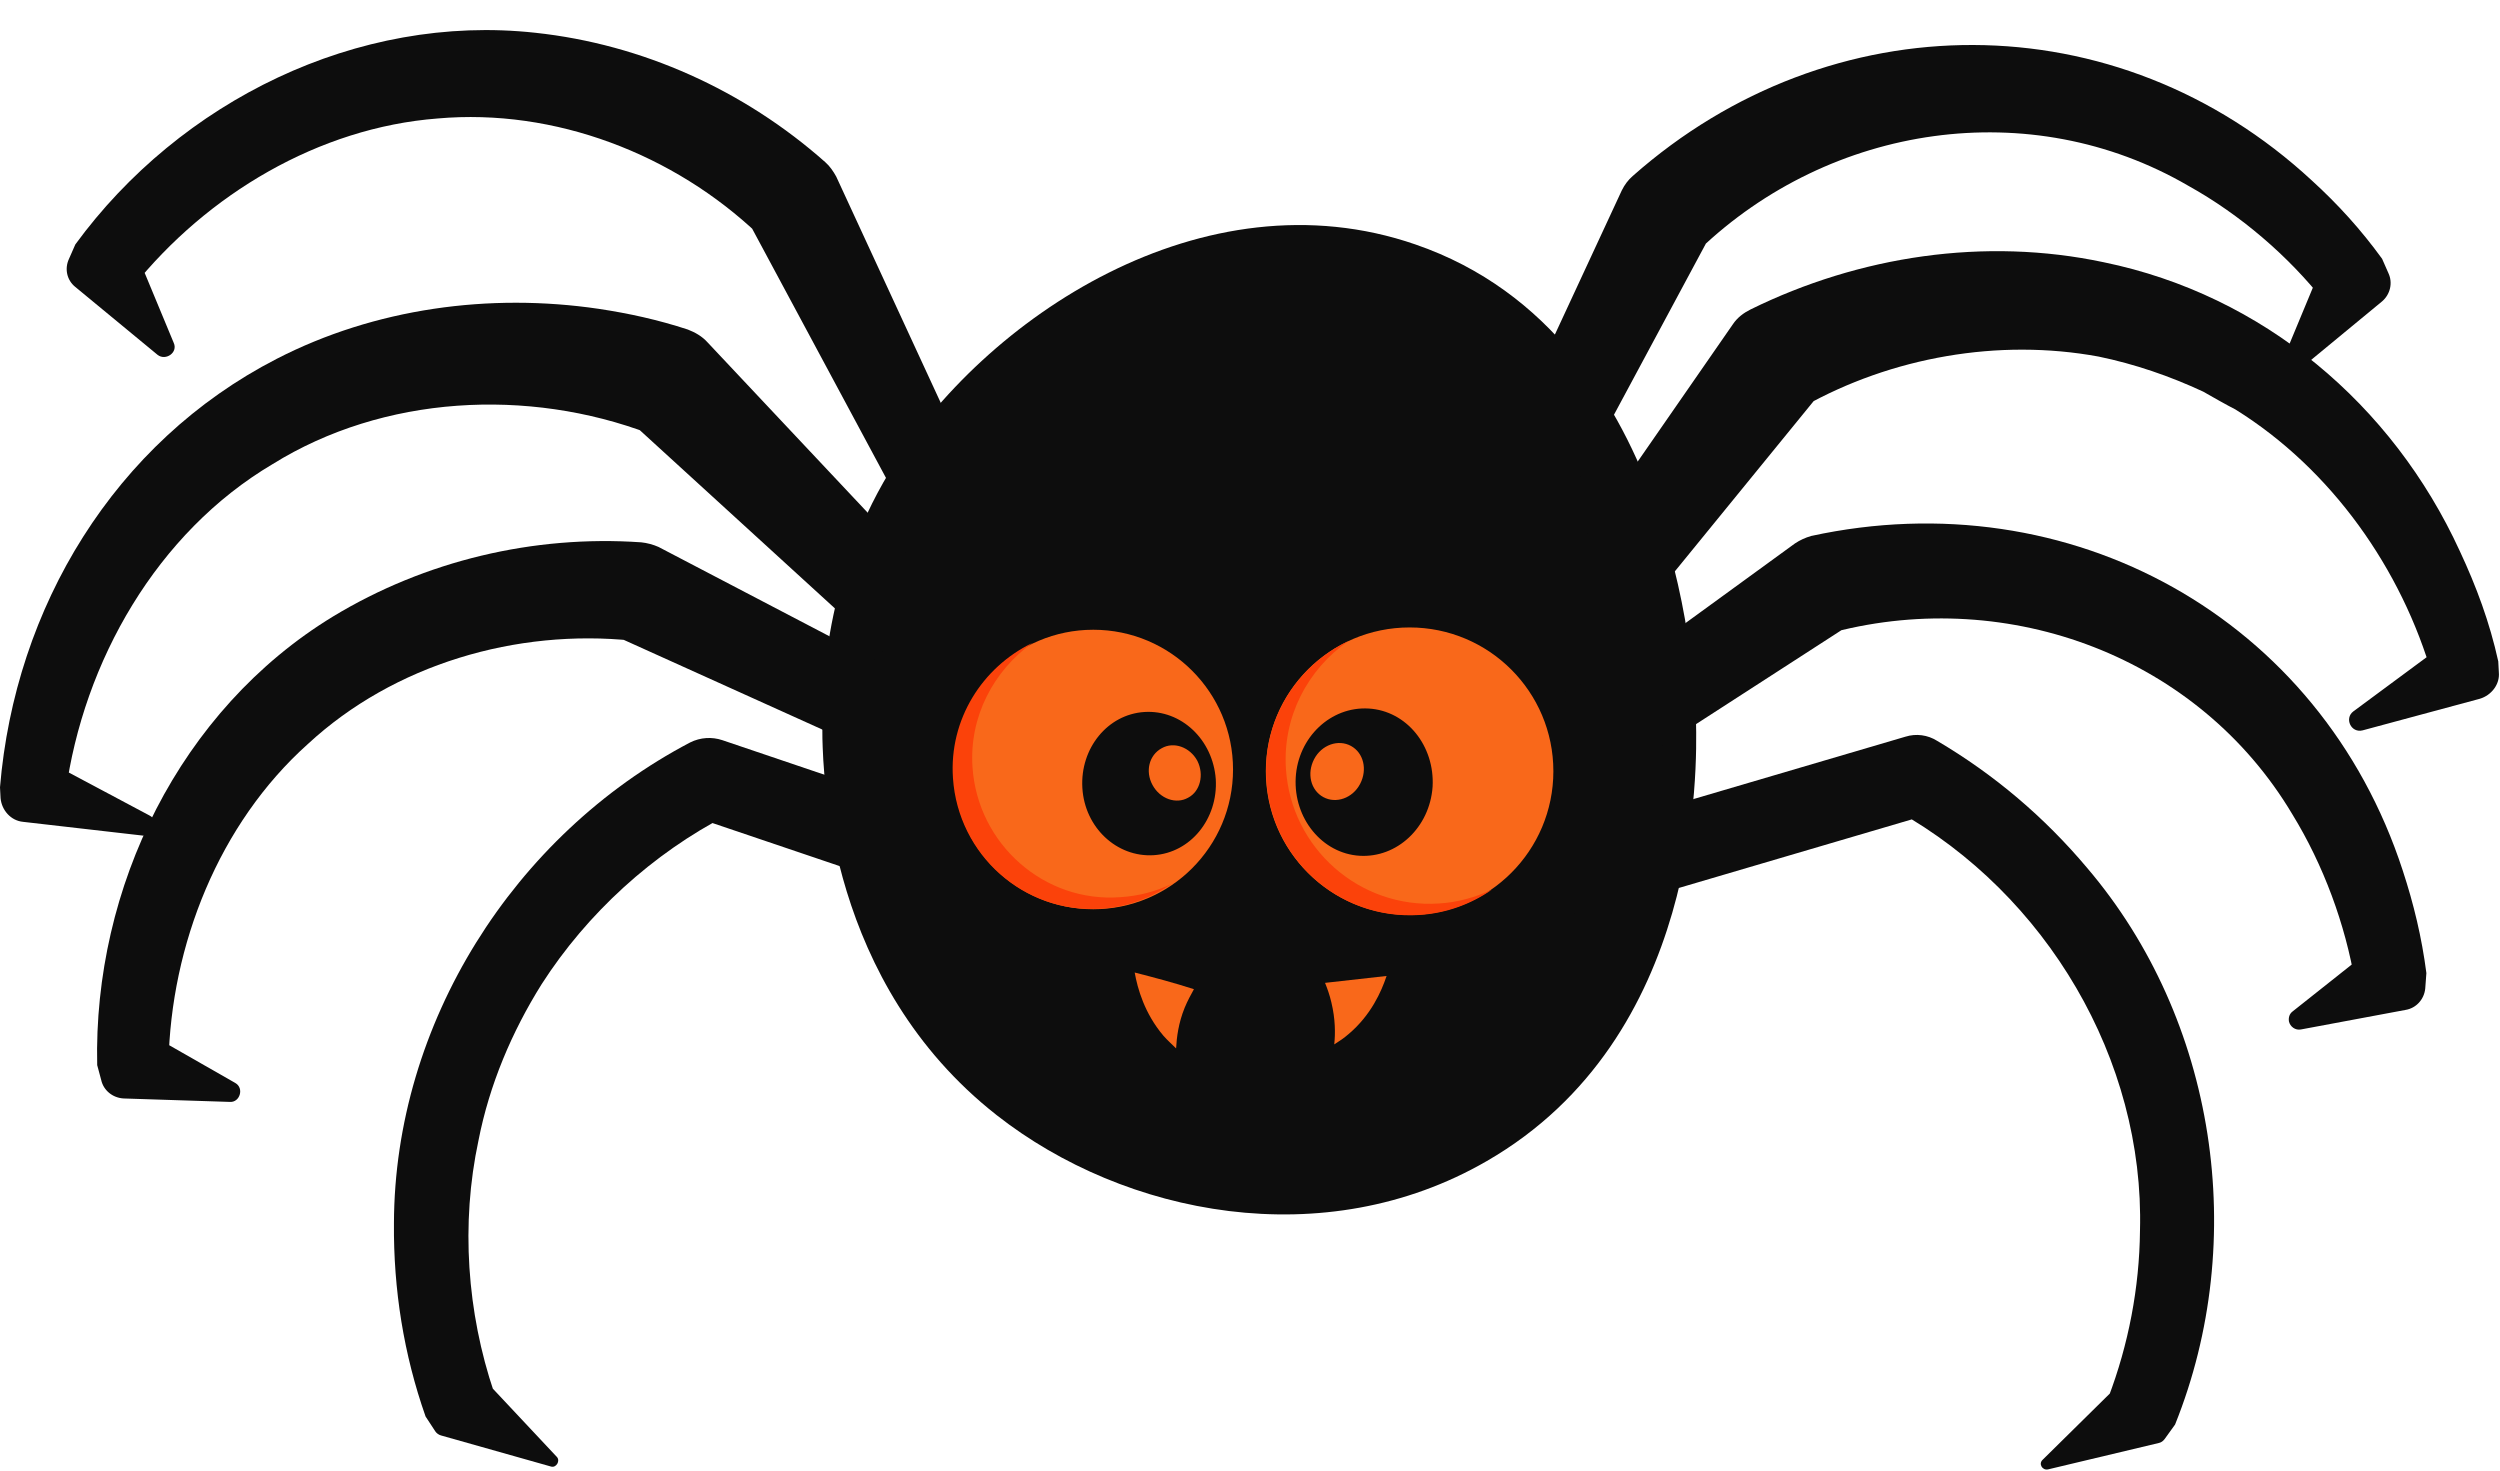 <?xml version="1.0" encoding="UTF-8"?>
<!DOCTYPE svg PUBLIC '-//W3C//DTD SVG 1.0//EN'
          'http://www.w3.org/TR/2001/REC-SVG-20010904/DTD/svg10.dtd'>
<svg height="255.7" preserveAspectRatio="xMidYMid meet" version="1.0" viewBox="0.1 -5.2 434.7 255.7" width="434.7" xmlns="http://www.w3.org/2000/svg" xmlns:xlink="http://www.w3.org/1999/xlink" zoomAndPan="magnify"
><g id="change1_3"
  ><path d="M143.1,123.2c0.2,6.7,1,42.5,30.3,65.5c22.3,17.5,57,24.3,85.2,8c37.3-21.5,36.6-68,36.4-76.6 c-0.1-4-2-66.7-48.8-82.8c-36.8-12.7-75,12.7-91.4,39.5C142.8,96.6,143,116.4,143.1,123.2z" fill="#0D0D0D"
  /></g
  ><g id="change1_4"
  ><path d="M178.3,156.3l-57.3-19.4l5.6-0.4c-13,6.7-24.4,17.1-32.3,29.4c-5.2,8.3-9.1,17.5-11,27.2 c-3.1,14.5-2,29.9,2.7,43.8c0,0-2.7-3.3-2.7-3.3l13.6,14.5c0.7,0.7-0.1,2-1,1.7c0,0-19.1-5.4-19.1-5.4c-0.4-0.1-0.8-0.4-1-0.7 l-1.7-2.6c-3.8-10.8-5.6-22.1-5.5-33.6c0.1-34.7,20.8-67.5,51.5-83.6c1.8-0.9,3.8-1,5.6-0.4l57.3,19.4 C191.6,146.1,187.3,159,178.3,156.3L178.3,156.3z" fill="#0D0D0D"
  /></g
  ><g id="change1_5"
  ><path d="M154.7,126.9l-47.6-21.5l3,0.8c-20.2-2.1-41.5,4.1-56.5,18c-15.4,13.8-23.8,34.9-24.2,55.5 c0,0-4.5-5.8-4.5-5.8l16.1,9.2c1.6,0.9,0.8,3.4-0.9,3.3c0,0-18.5-0.6-18.5-0.6c-1.9-0.1-3.5-1.4-3.9-3.2L17,180 c-0.7-30.9,14.4-61.8,41-78c16-9.7,34.9-14.2,53.6-12.9c1,0.1,2.1,0.4,3,0.8c0,0,46.3,24.2,46.3,24.2 C168.9,118.7,163.2,130.4,154.7,126.9L154.7,126.9z" fill="#0D0D0D"
  /></g
  ><g id="change1_6"
  ><path d="M154.8,79.1l-24.7-46l1.9,2.5c-14.7-14-35.4-22-55.8-20.2c-20.7,1.6-40.1,13.2-53,29.3c0,0,0-7.4,0-7.4 l7.1,17.1c0.8,1.7-1.4,3.2-2.8,2.1c0,0-14.3-11.8-14.3-11.8c-1.5-1.2-1.9-3.2-1.1-4.9l1.1-2.5c18.2-24.9,49-40.2,80-36.8 c18.6,2,36.3,10,50.4,22.5c0.8,0.7,1.4,1.6,1.9,2.5c0,0,21.9,47.4,21.9,47.4C171.1,81.2,159.4,87.1,154.8,79.1L154.8,79.1z" fill="#0D0D0D"
  /></g
  ><g id="change1_7"
  ><path d="M157,111.3L109.6,68l3.4,2.2c-21.1-8-46.2-6.7-65.5,5.3c-20.1,11.9-32.9,34.3-36,57.2c0,0-4-6-4-6l18.6,9.9 c1.8,0.9,0.9,3.8-1.1,3.5c0,0-20.9-2.4-20.9-2.4c-2.1-0.2-3.7-2-3.9-4.1c0,0-0.1-1.9-0.1-1.9c2.6-31.3,19.9-60,48.1-74.5 c17.1-8.8,37-11.5,56-8.7c5.3,0.8,10.3,1.9,15.5,3.6c1.3,0.5,2.5,1.2,3.4,2.2c0,0,44,46.8,44,46.8C173,108,163.9,117.3,157,111.3 L157,111.3z" fill="#0D0D0D"
  /></g
  ><g id="change1_8"
  ><path d="M273.3,140c0,0,58.1-17.1,58.1-17.1c1.9-0.6,3.9-0.3,5.5,0.7c10,5.9,18.7,13.3,26.1,22.1 c22.5,26.4,28.2,64.7,15.3,96.8c0,0-1.8,2.5-1.8,2.5c-0.3,0.4-0.6,0.6-1,0.7l-19.3,4.6c-1,0.2-1.7-1-0.9-1.7c0,0,14.2-14,14.2-14 l-2.8,3.2c3.5-9.2,5.4-19.1,5.5-29c0.8-29.8-16.3-58.5-42.2-73c0,0,5.5,0.6,5.5,0.6l-58.1,17.1C268.3,156,264.3,143,273.3,140 L273.3,140z" fill="#0D0D0D"
  /></g
  ><g id="change1_9"
  ><path d="M270,120l42.2-30.7c0.9-0.6,1.8-1,2.8-1.3c45-9.8,88.6,14.2,102.9,58.2c1.9,5.8,3.3,11.6,4.1,17.8 c0,0-0.2,2.7-0.2,2.7c-0.2,1.9-1.6,3.4-3.4,3.7l-18.2,3.4c-1,0.2-1.9-0.5-2.1-1.4c-0.1-0.7,0.1-1.3,0.6-1.7l14.5-11.5 c0,0-3.6,6.4-3.6,6.4c-1.7-10.1-5.5-20.4-10.9-29.2c-16.3-27.4-49.2-39.6-79.7-31.7c0,0,2.8-1.3,2.8-1.3L278,131.7 C270.2,136.4,262.7,125.6,270,120L270,120z" fill="#0D0D0D"
  /></g
  ><g id="change1_10"
  ><path d="M260.1,75.3l22-47.4c0.5-1,1.1-1.8,1.9-2.5C318.4-5,368.2-5.2,402.1,26.2c4.5,4.1,8.5,8.5,12.2,13.6 c0,0,1.1,2.5,1.1,2.5c0.8,1.7,0.3,3.7-1.1,4.9L400,59c-0.8,0.6-1.9,0.5-2.5-0.2c-0.4-0.5-0.5-1.2-0.3-1.8l7.1-17.1c0,0,0,7.4,0,7.4 c-6.3-8-14.7-15.2-23.7-20.2c-27.5-16-62.2-10.7-85,11.1c0,0,1.9-2.5,1.9-2.5l-24.7,46C268.3,89.5,256.5,83.7,260.1,75.3L260.1,75.3 z" fill="#0D0D0D"
  /></g
  ><g id="change1_11"
  ><path d="M264.8,104l36.6-52.8c0.8-1.2,1.9-2,3.1-2.6c18.9-9.3,40.7-12.6,61.4-8.2c27.7,5.7,50.2,24.7,61.9,50.2 c2.9,6.2,5.2,12.4,6.7,19.2c0,0,0.1,1.9,0.1,1.9c0.2,2.1-1.3,4-3.3,4.6l-20.4,5.5c-2,0.5-3.2-2.1-1.6-3.3c0,0,16.9-12.5,16.9-12.5 l-3.1,6.5c-5.4-18.8-17.6-36.1-34.3-46.5c-1.2-0.6-4.4-2.4-5.6-3.1c-5.8-2.7-11.9-4.8-18.2-6.1c-17.4-3.2-36,0.1-51.3,8.7 c0,0,3.1-2.6,3.1-2.6l-40.6,49.8C270.3,119.4,259.9,111.7,264.8,104L264.8,104z" fill="#0D0D0D"
  /></g
  ><g
  ><g
    ><g id="change2_1"
      ><circle cx="190.2" cy="128.6" fill="#F9681A" r="24.3"
      /></g
      ><g id="change3_1"
      ><path d="M169.2,128.2c-0.6-8.8,3.7-16.8,10.4-21.6c-8.7,4.2-14.5,13.3-13.8,23.5c0.9,13.4,12.4,23.6,25.8,22.7 c4.6-0.3,8.7-1.9,12.2-4.3c-2.7,1.3-5.7,2.1-8.9,2.3C181.7,151.8,170.1,141.6,169.2,128.2z" fill="#FB420A"
      /></g
    ></g
    ><g id="change1_1"
    ><path d="M199.1,118.6c-6.4,0.4-11.2,6.3-10.8,13.2c0.4,6.9,6,12.1,12.4,11.7s11.2-6.3,10.8-13.2 C211,123.4,205.5,118.2,199.1,118.6z M206.7,133.5c-2.1,1.2-4.9,0.2-6.2-2.2c-1.3-2.4-0.6-5.2,1.6-6.4c2.1-1.2,4.9-0.2,6.2,2.2 C209.5,129.5,208.8,132.4,206.7,133.5z" fill="#0D0D0D"
    /></g
    ><g
    ><g id="change2_4"
      ><circle cx="245.2" cy="128.9" fill="#F9681A" r="25"
      /></g
      ><g id="change3_2"
      ><path d="M223.7,128.5c-0.6-9.1,3.8-17.3,10.8-22.2c-9,4.3-14.9,13.7-14.2,24.2c0.9,13.8,12.8,24.3,26.6,23.4 c4.7-0.3,9-1.9,12.6-4.4c-2.8,1.3-5.9,2.2-9.2,2.4C236.5,152.8,224.6,142.3,223.7,128.5z" fill="#FB420A"
      /></g
    ></g
    ><g id="change1_2"
    ><path d="M238.1,118c6.6,0.4,11.5,6.5,11.1,13.6c-0.5,7.1-6.2,12.4-12.7,12s-11.5-6.5-11.1-13.6 C225.8,123,231.5,117.6,238.1,118z M230.2,133.4c2.2,1.2,5.1,0.2,6.4-2.3s0.6-5.4-1.6-6.6c-2.2-1.2-5.1-0.2-6.4,2.3 C227.3,129.3,228,132.2,230.2,133.4z" fill="#0D0D0D"
    /></g
    ><g id="change2_2"
    ><path d="M197.4,163.9c0.5,2.8,1.7,7.1,5,11c0.7,0.8,1.5,1.5,2.2,2.2c0.1-1.9,0.4-4.4,1.5-7.1 c0.5-1.2,1.1-2.3,1.6-3.2C204.3,165.7,200.9,164.8,197.4,163.9z" fill="#F9681A"
    /></g
    ><g id="change2_3"
    ><path d="M241.2,164.5c-0.9,2.7-2.7,6.8-6.6,10.1c-0.8,0.7-1.7,1.3-2.5,1.8c0.2-1.9,0.2-4.4-0.5-7.3 c-0.3-1.3-0.7-2.4-1.1-3.4C234.1,165.3,237.7,164.9,241.2,164.5z" fill="#F9681A"
    /></g
  ></g
></svg
>

